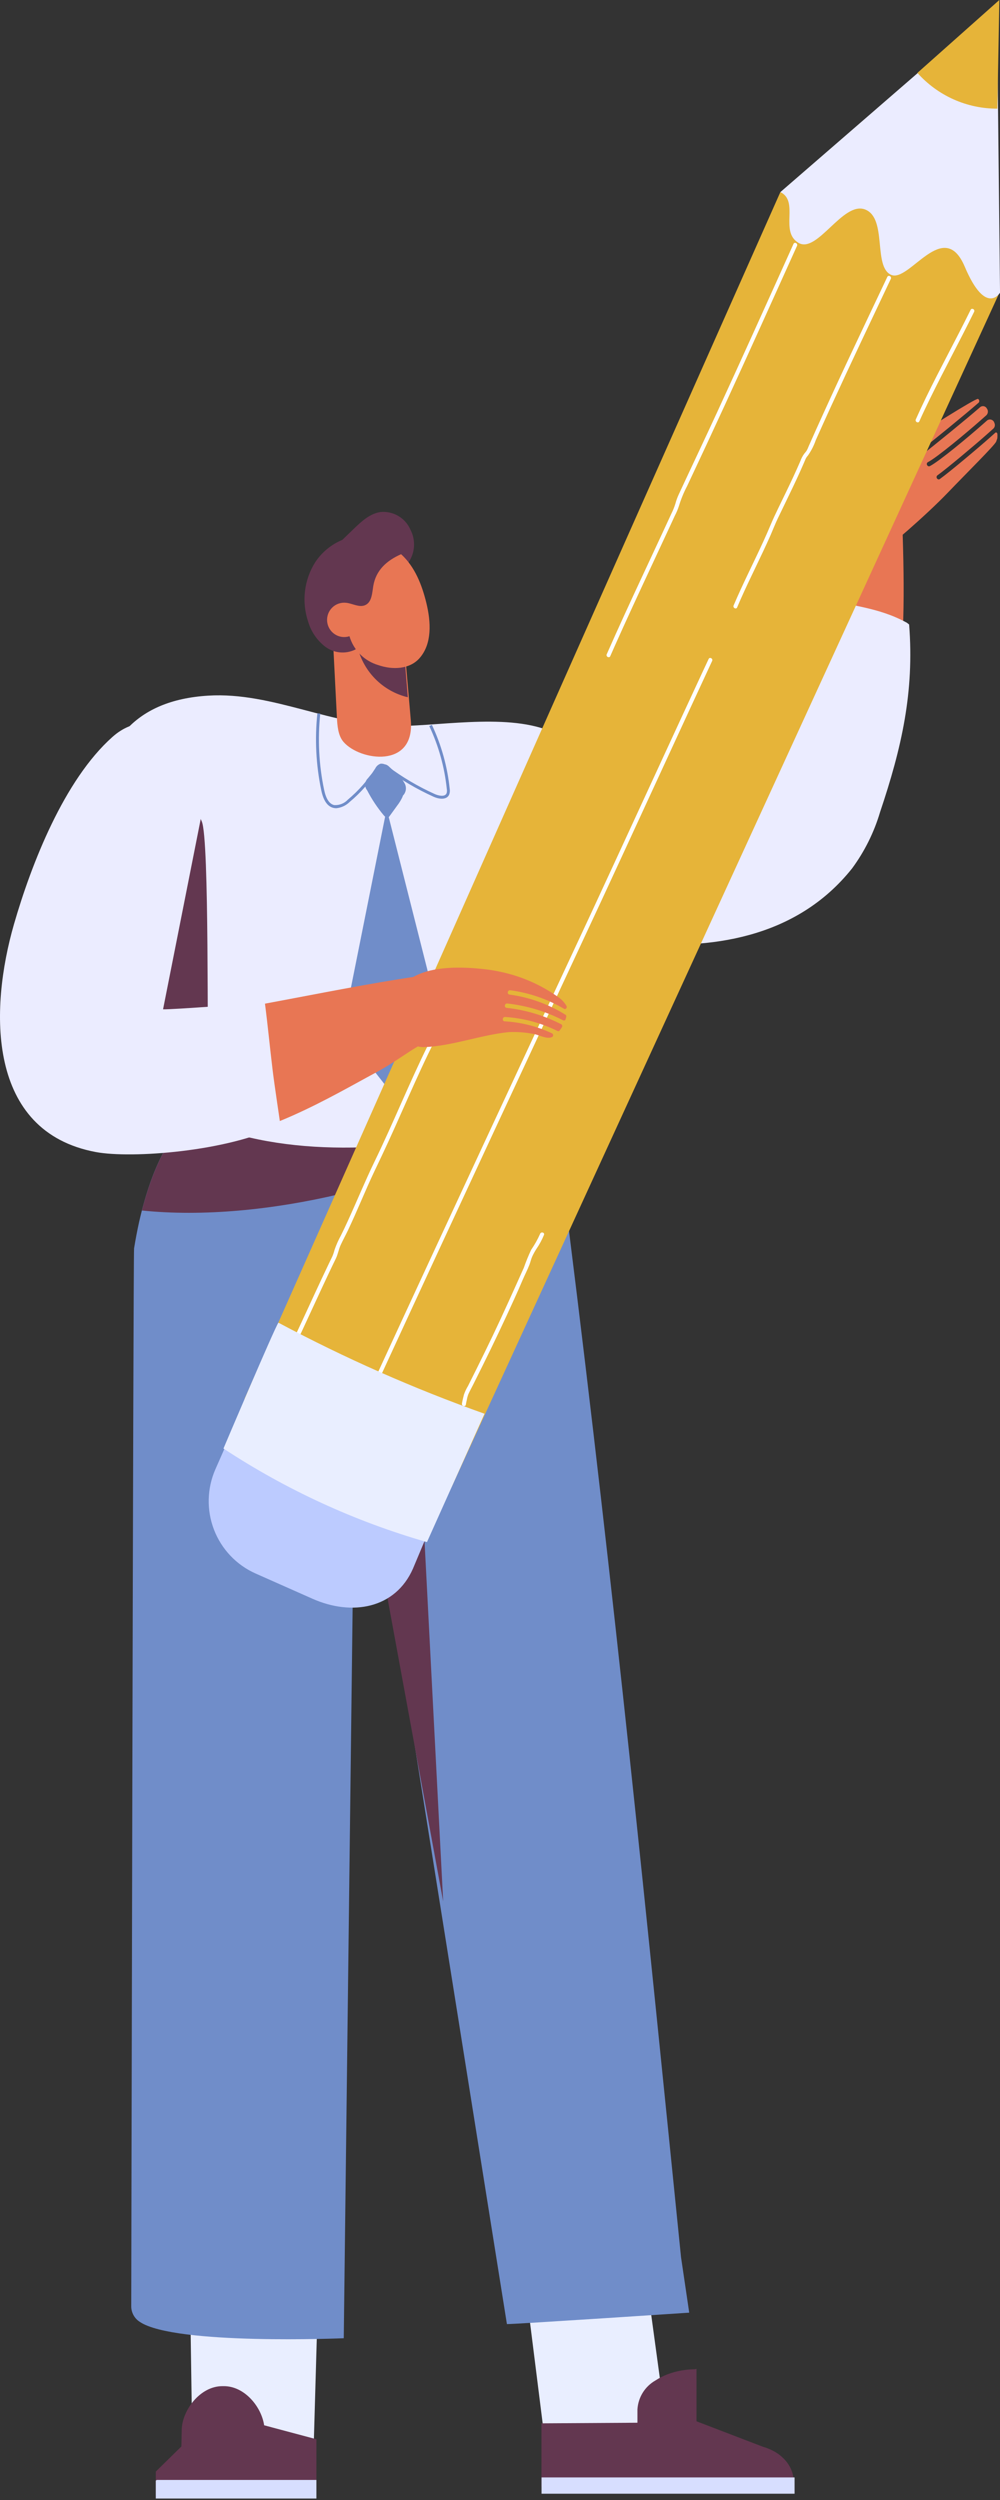 <svg width="100" height="250" viewBox="0 0 100 250" fill="none" xmlns="http://www.w3.org/2000/svg">
<rect x="0" y="0" width="100" height="250" fill="#333333" stroke="none"/>
<g clip-path="url(#clip0_2097_4067)">
<path d="M86.275 68.13C84.28 67.078 82.281 66.025 80.254 65.033C81.571 61.268 83.04 56.957 84.541 52.55C84.901 51.38 85.537 50.314 86.392 49.442C87.261 48.619 88.6 48.22 89.608 48.839L90.181 50.977C90.448 58.032 90.526 63.676 89.707 69.896C88.559 69.311 87.41 68.729 86.275 68.13V68.13Z" fill="#E87654"/>
<path d="M88.941 54.623L88.949 54.617C89.558 54.08 90.157 53.565 90.764 53.047C92.168 51.81 93.644 50.452 94.788 49.26C96.822 47.141 99.41 44.587 99.619 44.164C99.736 43.785 99.729 43.935 99.741 43.676C99.747 43.577 99.745 43.478 99.735 43.379C99.725 43.271 99.605 43.206 99.534 43.27C99.352 43.434 99.165 43.598 98.987 43.759C97.897 44.73 94.936 47.225 93.969 47.913C93.949 47.927 93.926 47.937 93.902 47.941C93.878 47.945 93.853 47.944 93.829 47.937C93.769 47.92 93.719 47.879 93.688 47.825C93.66 47.779 93.65 47.724 93.659 47.671C93.668 47.618 93.697 47.57 93.739 47.537C94.688 46.86 97.64 44.375 98.718 43.411L99.341 42.856C99.412 42.786 99.461 42.695 99.479 42.596C99.497 42.497 99.485 42.394 99.443 42.303C99.439 42.297 99.437 42.29 99.434 42.283V42.277C99.413 42.207 99.375 42.143 99.325 42.09C99.274 42.038 99.211 41.998 99.142 41.974C99.073 41.95 99 41.943 98.927 41.953C98.855 41.964 98.786 41.991 98.726 42.033C98.547 42.189 98.365 42.35 98.179 42.514C97.041 43.519 93.934 46.135 92.976 46.617C92.938 46.636 92.895 46.64 92.855 46.628C92.818 46.618 92.785 46.599 92.757 46.573C92.73 46.547 92.709 46.514 92.696 46.479C92.677 46.431 92.675 46.379 92.692 46.331C92.708 46.282 92.742 46.242 92.786 46.217C93.705 45.752 96.792 43.153 97.911 42.165C98.16 41.945 98.405 41.729 98.641 41.522C98.727 41.435 98.778 41.321 98.788 41.199C98.797 41.077 98.763 40.957 98.691 40.858L98.685 40.85C98.656 40.793 98.614 40.744 98.564 40.705C98.513 40.666 98.455 40.638 98.393 40.624C98.331 40.61 98.266 40.61 98.204 40.623C98.142 40.636 98.083 40.663 98.032 40.702C96.719 41.846 93.433 44.534 92.061 45.589C92.041 45.605 92.017 45.615 91.992 45.62C91.966 45.624 91.94 45.623 91.915 45.617C91.867 45.603 91.824 45.574 91.794 45.533C91.757 45.487 91.74 45.429 91.745 45.37C91.75 45.312 91.777 45.257 91.821 45.218C93.219 44.145 96.529 41.434 97.866 40.266C97.889 40.24 97.907 40.209 97.917 40.175C97.928 40.141 97.93 40.105 97.925 40.071C97.921 40.036 97.908 40.002 97.889 39.972C97.87 39.943 97.844 39.918 97.814 39.9L97.8 39.891C97.576 39.786 91.844 43.458 91.844 43.458C90.986 43.997 89.963 44.597 88.868 45.23L88.672 45.343L88.573 45.399L88.525 45.428C88.537 45.414 88.546 45.397 88.55 45.378L88.559 45.355C88.717 44.819 88.838 41.683 88.421 41.622C88.343 41.617 88.266 41.637 88.2 41.679C88.134 41.722 88.084 41.784 88.056 41.858C87.996 42.014 87.961 42.179 87.953 42.346C87.797 43.832 86.372 45.951 85.856 46.957C84.275 50.057 85.481 53.083 84.771 53.689C84.771 53.689 88.817 54.727 88.942 54.62L88.941 54.623Z" fill="#E87654"/>
<path d="M90.434 48.348L90.158 48.318C90.21 47.946 90.186 47.568 90.087 47.207C89.988 46.845 89.816 46.508 89.583 46.215C89.431 46.039 89.245 45.897 89.035 45.798C88.826 45.7 88.598 45.647 88.366 45.642L88.388 45.383C88.657 45.389 88.921 45.451 89.164 45.565C89.407 45.679 89.624 45.843 89.801 46.046C90.06 46.365 90.25 46.734 90.359 47.13C90.468 47.526 90.494 47.941 90.434 48.348Z" fill="#633750"/>
<path d="M90.699 62.282C87.825 60.699 85.043 60.604 81.881 59.748C79.854 65.839 78.348 70.307 75.795 75.802C75.178 77.131 74.655 78.118 71.96 78.21C63.988 78.481 59.316 75.021 54.771 73.615C47.955 71.507 47.924 75.31 46.771 76.967C46.225 77.834 45.872 78.808 45.737 79.825C44.931 84.309 44.277 88.612 47.894 91.363C50.554 93.385 44.975 90.63 48.293 90.948C50.321 91.141 73.941 101.001 85.209 86.839C86.46 85.14 87.407 83.235 88.007 81.209C90.164 74.789 91.439 69.211 90.913 62.453L90.699 62.282Z" fill="#EBECFF"/>
<path d="M64.781 228.98L52.44 227.771L54.822 246.759L66.707 243.114L64.781 228.98Z" fill="#E9EEFF"/>
<path d="M79.361 247.943C79.361 247.916 79.356 247.889 79.354 247.861C79.347 247.8 79.338 247.739 79.329 247.674C79.324 247.644 79.318 247.613 79.313 247.586C79.3 247.521 79.285 247.455 79.267 247.391C79.262 247.369 79.257 247.346 79.251 247.325C79.228 247.243 79.201 247.161 79.17 247.081C79.16 247.053 79.147 247.026 79.135 246.998C79.114 246.946 79.091 246.892 79.067 246.841C79.05 246.805 79.032 246.77 79.014 246.735C78.995 246.701 78.969 246.651 78.944 246.609C78.92 246.567 78.902 246.534 78.879 246.497C78.876 246.492 78.874 246.487 78.87 246.483C78.864 246.473 78.857 246.464 78.85 246.453C78.798 246.371 78.739 246.29 78.678 246.209C78.662 246.188 78.644 246.166 78.628 246.148C78.571 246.077 78.511 246.009 78.446 245.941C78.425 245.92 78.406 245.897 78.385 245.876C78.314 245.804 78.242 245.736 78.166 245.669C78.151 245.655 78.138 245.642 78.121 245.628C78.03 245.55 77.934 245.474 77.834 245.401C77.812 245.387 77.79 245.373 77.769 245.358C77.69 245.304 77.61 245.251 77.525 245.201C77.487 245.178 77.446 245.156 77.404 245.133C77.334 245.094 77.263 245.056 77.189 245.019C77.145 244.997 77.1 244.975 77.055 244.958C76.978 244.923 76.898 244.89 76.819 244.858C76.776 244.841 76.736 244.824 76.694 244.808C76.572 244.763 76.445 244.72 76.315 244.686L69.651 242.129V236.875L69.64 236.887C69.533 236.921 69.422 236.935 69.31 236.929C68.928 236.941 68.546 236.98 68.169 237.045C67.673 237.129 67.187 237.263 66.718 237.445C66.308 237.603 65.916 237.804 65.549 238.044C65.03 238.338 64.593 238.757 64.277 239.264C63.962 239.771 63.778 240.349 63.743 240.946V242.273L54.146 242.334V248.661H79.36L79.365 248.224C79.365 248.135 79.362 248.045 79.355 247.956L79.361 247.943Z" fill="#633750"/>
<path d="M54.154 247.742H79.457V249.372H54.154V247.742Z" fill="#D7DEFF"/>
<path d="M18.765 213.131L19.246 245.455L31.363 244.851L31.963 223.988L18.765 213.131Z" fill="#E9EEFF"/>
<path d="M15.672 247.066L18.139 244.647L18.172 242.986C18.211 241.019 20.017 238.615 22.235 238.615H22.392C24.443 238.615 26.138 240.655 26.415 242.529L31.641 243.925V249.545H15.58V247.163L15.672 247.066Z" fill="#633750"/>
<path d="M31.641 247.994V249.854H15.58V248.065L15.675 247.994H31.641Z" fill="#D7DEFF"/>
<path d="M13.124 230.643C13.126 230.951 13.206 231.253 13.354 231.522C13.503 231.791 13.717 232.019 13.976 232.183C13.979 232.186 13.982 232.19 13.985 232.19C17.476 234.539 34.376 233.823 34.376 233.823L35.503 141.006L35.174 142.533C35.198 142.358 35.225 142.18 35.256 142.008C35.31 141.668 35.393 141.333 35.503 141.007C35.724 141.661 35.968 142.604 36.232 143.756C37.109 147.614 38.169 153.832 39.067 159.612L39.087 159.562L50.692 232.41C51.601 232.416 68.922 231.266 68.922 231.266L68.103 225.719C64.681 191.873 61.495 159.861 56.861 122.771C56.861 122.751 56.855 122.733 56.855 122.719L56.838 122.61L56.727 121.785C56.702 121.586 56.672 121.391 56.643 121.198C56.623 121.064 56.605 120.926 56.587 120.81C56.472 120.025 56.356 119.38 56.219 118.773C56.137 118.431 56.053 118.114 55.967 117.796C55.721 116.907 55.382 116.047 54.955 115.23C54.939 115.198 54.921 115.165 54.903 115.137C54.764 114.879 54.604 114.617 54.41 114.326C54.238 114.081 54.061 113.846 53.87 113.622C53.587 113.28 53.282 112.957 52.957 112.656C52.78 112.493 52.599 112.335 52.41 112.189C51.442 111.422 50.372 110.793 49.232 110.322C49.008 110.226 48.779 110.138 48.562 110.054C48.418 109.998 48.273 109.946 48.128 109.893C45.971 109.184 43.761 108.653 41.519 108.304L40.883 108.182C39.372 107.913 37.903 107.7 36.523 107.555C36.189 107.522 35.858 107.49 35.512 107.458C34.069 107.336 32.683 107.275 31.402 107.289C31.167 107.289 30.931 107.289 30.69 107.295C29.251 107.325 27.817 107.47 26.4 107.727L26.257 107.744C25.5 107.888 24.753 108.081 24.021 108.324C23.326 108.556 22.653 108.848 22.008 109.197C21.883 109.264 21.761 109.335 21.643 109.407C21.403 109.554 21.172 109.702 20.953 109.854L20.948 109.857C20.588 110.108 20.241 110.377 19.908 110.665C17.536 112.693 15.798 115.608 14.604 119.574C14.575 119.673 14.543 119.775 14.514 119.879C14.401 120.259 14.294 120.65 14.188 121.049C14.093 121.416 14.006 121.793 13.915 122.181C13.729 123.019 13.561 123.9 13.407 124.839V124.86C13.322 125.312 13.125 230.641 13.125 230.641L13.124 230.643Z" fill="#708DC9"/>
<path d="M44.318 190.146L41.145 128.809L35.185 140.39L44.318 190.146Z" fill="#633750"/>
<path d="M14.606 119.577C15.801 115.612 17.537 112.697 19.91 110.669C19.961 110.626 20.014 110.586 20.065 110.543C24.893 110.715 29.721 110.88 34.555 110.791C40.711 110.677 46.945 110.432 52.867 111.913C52.716 112.006 52.568 112.1 52.413 112.192C42.123 118.358 26.35 122.3 14.191 121.051C14.295 120.651 14.404 120.26 14.516 119.881C14.545 119.779 14.576 119.677 14.606 119.576V119.577Z" fill="#633750"/>
<path d="M55.789 73.475C51.559 71.211 44.575 72.559 39.804 72.609C33.278 72.674 27.302 69.171 20.826 69.564C5.921 70.469 9.355 86.918 11.207 96.513C12.541 103.437 11.905 108.687 19.539 111.985C28.813 115.991 39.569 114.998 49.559 113.13C52.782 112.527 56.449 111.492 57.718 108.609C58.913 105.893 57.75 102.282 58.083 99.473C58.626 94.901 57.139 93.277 57.227 87.766L55.789 73.475Z" fill="#EBECFF"/>
<path d="M20.854 108.136C19.017 107.572 17.183 107.004 15.361 106.395C12.97 105.597 10.713 104.623 8.431 103.624C8.304 102.39 8.255 101.15 8.286 99.91C8.405 94.669 9.658 89.517 11.961 84.813C13.73 81.198 17.13 74.91 20.181 82.153C20.956 83.996 20.678 104.619 20.854 108.136Z" fill="#633750"/>
<path d="M38.667 80.894L34.288 102.798C34.274 102.874 34.275 102.952 34.293 103.027C34.311 103.102 34.345 103.172 34.392 103.233L39.351 109.568C39.408 109.64 39.481 109.697 39.565 109.734C39.649 109.771 39.74 109.788 39.831 109.782C39.923 109.776 40.011 109.748 40.089 109.7C40.167 109.652 40.233 109.586 40.28 109.507L44.083 102.923C44.152 102.802 44.172 102.66 44.139 102.525L38.667 80.894Z" fill="#708DC9"/>
<path d="M40.832 56.267C41.163 55.793 41.359 55.238 41.399 54.66C41.438 54.083 41.319 53.505 41.055 52.991C40.808 52.411 40.384 51.925 39.844 51.604C39.304 51.283 38.676 51.142 38.051 51.203C36.992 51.358 36.147 52.14 35.375 52.885C34.856 53.386 34.337 53.886 33.819 54.388C32.929 55.246 31.969 56.282 32.065 57.517C32.069 57.645 32.102 57.77 32.16 57.884C32.255 58.026 32.389 58.138 32.545 58.206C33.06 58.444 33.641 58.495 34.189 58.349C34.737 58.203 35.217 57.87 35.546 57.406C35.835 56.972 36.064 56.379 36.58 56.306C36.58 57.044 36.27 58.925 36.267 59.662L40.832 56.267Z" fill="#633750"/>
<path d="M40.184 61.639L40.401 64.165L40.932 70.296L41.08 72.026C41.506 76.891 35.98 76.089 34.347 74.187C33.808 73.557 33.73 72.588 33.687 71.674L33.16 61.32L40.184 61.639Z" fill="#E87654"/>
<path d="M40.437 65.52L40.781 69.727C39.531 69.428 38.391 68.78 37.493 67.856C36.596 66.933 35.977 65.772 35.71 64.51L40.437 65.52Z" fill="#633750"/>
<path d="M41.057 56.853C40.532 54.848 38.901 53.718 36.828 53.55C35.789 53.492 34.753 53.709 33.822 54.177C32.892 54.646 32.099 55.351 31.523 56.222C30.969 57.1 30.618 58.092 30.497 59.124C30.376 60.157 30.487 61.203 30.822 62.187C31.117 63.186 31.724 64.064 32.553 64.692C32.972 64.999 33.466 65.187 33.982 65.237C34.498 65.287 35.019 65.197 35.488 64.975C35.898 64.733 36.259 64.416 36.554 64.042C38.512 61.747 37.937 60.504 40.278 58.598L41.057 56.853Z" fill="#633750"/>
<path d="M40.117 55.427C41.489 56.678 42.196 58.492 42.635 60.293C43.093 62.172 43.232 64.375 41.946 65.824C40.955 66.94 39.246 67.002 37.834 66.512C37.15 66.312 36.527 65.943 36.022 65.438C35.518 64.933 35.148 64.309 34.947 63.622C34.704 63.702 34.446 63.725 34.193 63.692C33.94 63.658 33.697 63.568 33.483 63.427C33.269 63.287 33.089 63.1 32.956 62.881C32.823 62.661 32.741 62.415 32.715 62.159C32.69 61.904 32.722 61.646 32.808 61.404C32.895 61.163 33.034 60.944 33.216 60.764C33.398 60.583 33.618 60.446 33.86 60.362C34.101 60.279 34.359 60.25 34.613 60.279C35.269 60.35 35.943 60.788 36.539 60.505C37.193 60.196 37.211 59.304 37.329 58.593C37.594 57.031 38.652 56.063 40.107 55.422L40.117 55.427Z" fill="#E87654"/>
<path d="M33.619 80.826C34.13 80.774 34.609 80.549 34.975 80.187C36.067 79.276 37.01 78.201 37.773 76.999C37.881 76.829 37.982 76.686 38.119 76.657C38.294 76.659 38.461 76.729 38.584 76.854C40.068 77.966 41.669 78.911 43.357 79.674C43.966 79.947 44.683 79.988 44.919 79.462C44.988 79.275 45.006 79.073 44.97 78.877C44.741 76.661 44.139 74.499 43.19 72.484L42.927 72.606C43.862 74.591 44.455 76.721 44.681 78.906C44.709 79.05 44.7 79.199 44.654 79.339C44.478 79.732 43.806 79.554 43.475 79.404C41.806 78.651 40.225 77.716 38.758 76.618C38.666 76.528 38.556 76.46 38.435 76.417C38.315 76.374 38.186 76.358 38.059 76.369C37.944 76.408 37.837 76.47 37.746 76.551C37.655 76.632 37.581 76.73 37.528 76.84C36.782 78.016 35.858 79.068 34.791 79.96C34.617 80.147 34.405 80.293 34.169 80.388C33.932 80.483 33.678 80.525 33.424 80.51C32.933 80.397 32.6 79.889 32.407 78.955C31.888 76.459 31.76 73.897 32.027 71.361L31.738 71.33C31.468 73.896 31.597 76.489 32.123 79.014C32.341 80.071 32.747 80.654 33.36 80.794C33.445 80.814 33.533 80.823 33.621 80.823L33.619 80.826Z" fill="#708DC9"/>
<path d="M40.309 78.242C40.462 78.733 40.434 79.262 40.23 79.734C40.091 80.025 39.92 80.301 39.722 80.556C39.467 80.907 39.213 81.259 38.958 81.611C38.926 81.663 38.883 81.707 38.83 81.738C38.67 81.819 38.491 81.673 38.38 81.538C37.735 80.768 37.177 79.928 36.716 79.034C36.575 78.861 36.504 78.641 36.517 78.418C36.531 78.194 36.628 77.985 36.79 77.831C37.07 77.477 37.375 77.143 37.702 76.832C37.952 76.592 38.304 76.347 38.635 76.474C38.748 76.526 38.85 76.599 38.935 76.689C39.184 76.924 39.432 77.158 39.681 77.391C40.012 77.663 40.286 77.999 40.485 78.38C40.579 78.569 40.612 78.783 40.58 78.993C40.548 79.202 40.452 79.396 40.306 79.548L40.309 78.242Z" fill="#708DC9"/>
<path d="M58.273 80.791L62.27 94.246L57.642 93.681L58.273 80.791Z" fill="#633750"/>
<path d="M45.751 124.594C46.192 124.334 46.633 124.075 47.072 123.821C46.823 123.597 43.123 126.148 45.751 124.594Z" fill="#708DC9"/>
<path d="M40.019 139.92L34.338 137.398C32.429 136.55 30.264 136.499 28.317 137.255C26.371 138.011 24.804 139.513 23.96 141.43L21.542 146.923C20.698 148.841 20.647 151.016 21.4 152.971C22.153 154.926 23.648 156.501 25.556 157.349L31.238 159.871C35.212 161.638 39.54 160.858 41.296 156.865L44.033 150.345C44.877 148.427 44.928 146.252 44.175 144.297C43.423 142.342 41.928 140.767 40.019 139.919V139.92Z" fill="#BCCBFF"/>
<path d="M99.891 29.386L45.152 148.729L24.452 139.878L78.036 19.208L91.396 15.633L99.891 29.386Z" fill="#E6B439"/>
<path d="M91.582 41.937C92.903 38.966 94.458 36.102 95.94 33.212C96.319 32.473 96.693 31.732 97.061 30.987C97.176 30.752 97.528 30.949 97.413 31.18C95.981 34.095 94.428 36.946 93.001 39.863C92.636 40.613 92.271 41.367 91.934 42.132C91.828 42.369 91.477 42.172 91.582 41.937Z" fill="white"/>
<path d="M46.194 140.364C46.243 140.059 46.32 139.76 46.395 139.462C46.498 139.161 46.634 138.873 46.799 138.602C47.083 138.034 47.367 137.466 47.651 136.897C48.201 135.789 48.744 134.677 49.279 133.561C50.352 131.314 51.366 129.041 52.386 126.77C52.597 126.165 52.839 125.571 53.111 124.991C53.459 124.485 53.76 123.949 54.01 123.388C54.096 123.143 54.486 123.241 54.4 123.487C54.196 123.986 53.938 124.462 53.631 124.906C53.481 125.141 53.346 125.386 53.228 125.639C53.106 125.902 53.051 126.194 52.946 126.464C52.739 127.001 52.469 127.51 52.244 128.04C51.994 128.636 51.73 129.227 51.463 129.815C50.435 132.085 49.368 134.337 48.261 136.569C47.95 137.199 47.636 137.828 47.32 138.457C47.157 138.779 46.981 139.097 46.833 139.424C46.767 139.602 46.716 139.786 46.684 139.974C46.646 140.136 46.611 140.3 46.585 140.463C46.544 140.719 46.155 140.618 46.195 140.364L46.194 140.364Z" fill="white"/>
<path d="M73.363 60.543C74.282 58.375 75.358 56.28 76.338 54.139C76.59 53.588 76.833 53.033 77.067 52.476C77.303 51.92 77.554 51.376 77.818 50.836C78.316 49.806 78.821 48.779 79.305 47.74C79.557 47.196 79.802 46.65 80.04 46.1C80.135 45.833 80.269 45.582 80.437 45.354C80.503 45.274 80.573 45.197 80.634 45.113C80.72 44.973 80.791 44.825 80.847 44.671C81.346 43.54 81.853 42.412 82.367 41.285C83.35 39.123 84.348 36.968 85.362 34.821C86.357 32.705 87.356 30.591 88.359 28.48C88.481 28.217 88.605 27.954 88.731 27.692C88.842 27.457 89.192 27.653 89.082 27.886C88.086 30.001 87.087 32.115 86.085 34.227C85.078 36.365 84.08 38.509 83.093 40.658C82.582 41.775 82.077 42.894 81.577 44.014C81.388 44.565 81.122 45.086 80.786 45.561C80.701 45.653 80.629 45.756 80.572 45.867C80.505 46.017 80.443 46.172 80.378 46.321C80.257 46.595 80.14 46.871 80.017 47.141C79.546 48.19 79.044 49.222 78.545 50.257C78.29 50.779 78.037 51.302 77.787 51.825C77.523 52.378 77.301 52.952 77.058 53.513C76.106 55.67 75.021 57.768 74.065 59.924C73.944 60.195 73.828 60.466 73.714 60.738C73.612 60.977 73.261 60.78 73.362 60.543H73.363Z" fill="white"/>
<path d="M37.615 137.629C39.396 133.76 41.181 129.894 42.972 126.031C44.762 122.167 46.553 118.308 48.344 114.453C50.133 110.602 51.924 106.753 53.716 102.906C55.52 99.034 57.325 95.161 59.129 91.289C60.915 87.458 68.431 71.106 70.218 67.279C70.433 66.819 70.648 66.359 70.863 65.899C70.972 65.664 71.323 65.86 71.214 66.094C69.43 69.913 61.921 86.255 60.139 90.075C58.334 93.944 56.529 97.815 54.726 101.688C52.933 105.537 51.142 109.386 49.353 113.235C47.557 117.097 45.764 120.961 43.972 124.826C42.191 128.67 40.414 132.514 38.642 136.361C38.416 136.85 38.191 137.338 37.967 137.827C37.856 138.063 37.506 137.867 37.614 137.632L37.615 137.629Z" fill="white"/>
<path d="M60.675 65.423C61.851 62.75 63.075 60.099 64.309 57.452C64.935 56.108 65.561 54.764 66.187 53.42C66.507 52.727 66.827 52.036 67.147 51.346C67.307 51.027 67.439 50.695 67.544 50.353C67.628 50.038 67.74 49.732 67.877 49.437C69.146 46.704 70.441 43.983 71.703 41.246C72.919 38.606 74.126 35.961 75.324 33.312C76.521 30.67 77.715 28.026 78.904 25.381C79.053 25.05 79.202 24.719 79.351 24.389C79.458 24.151 79.808 24.348 79.703 24.583C78.507 27.233 77.311 29.883 76.115 32.532C74.918 35.181 73.716 37.821 72.508 40.452C71.257 43.173 69.993 45.888 68.716 48.597C68.38 49.234 68.105 49.902 67.895 50.592C67.786 50.931 67.648 51.261 67.481 51.575C67.324 51.918 67.166 52.26 67.008 52.601C66.38 53.957 65.749 55.311 65.117 56.663C63.885 59.306 62.655 61.95 61.468 64.615C61.319 64.948 61.172 65.282 61.026 65.617C60.92 65.854 60.569 65.657 60.673 65.422L60.675 65.423Z" fill="white"/>
<path d="M29.489 133.649C30.391 131.736 31.263 129.809 32.161 127.893C32.392 127.402 32.624 126.911 32.858 126.421C32.98 126.165 33.104 125.909 33.229 125.654C33.323 125.436 33.399 125.212 33.456 124.982C33.626 124.487 33.838 124.008 34.091 123.55C34.334 123.066 34.563 122.578 34.788 122.083C35.691 120.113 36.509 118.106 37.454 116.157C38.399 114.209 39.276 112.23 40.153 110.251C41.014 108.313 41.878 106.377 42.818 104.476C42.932 104.243 43.05 104.01 43.168 103.778C43.286 103.546 43.637 103.741 43.519 103.972C42.565 105.853 41.695 107.775 40.836 109.702C39.957 111.679 39.088 113.66 38.16 115.615C37.688 116.613 37.204 117.603 36.761 118.612C36.325 119.594 35.906 120.584 35.468 121.565C35.249 122.054 35.027 122.542 34.799 123.025C34.563 123.519 34.297 124.002 34.069 124.495C33.865 124.935 33.797 125.417 33.587 125.85C33.344 126.346 33.105 126.844 32.87 127.344C31.962 129.262 31.086 131.198 30.187 133.122C30.075 133.363 29.961 133.605 29.848 133.846C29.734 134.086 29.385 133.885 29.495 133.651L29.489 133.649Z" fill="white"/>
<path d="M99.691 0.439L100.002 29.267C100.002 29.267 98.59 31.664 96.475 26.668C94.359 21.672 90.918 28.309 89.104 27.481C87.29 26.653 88.746 21.822 86.514 20.95C84.283 20.078 81.716 25.43 79.831 24.275C77.945 23.12 79.947 20.151 78.039 19.208L99.691 0.439Z" fill="#EBECFF"/>
<path d="M99.736 10.866C98.228 10.87 96.735 10.553 95.357 9.937C93.979 9.321 92.747 8.419 91.74 7.29L99.934 0L99.736 10.866Z" fill="#E6B439"/>
<path d="M48.453 141.375C41.368 138.856 34.478 135.811 27.841 132.268C27.472 132.756 22.347 144.853 22.347 144.853C28.623 148.982 35.483 152.138 42.696 154.212L48.453 141.375Z" fill="#E9EEFF"/>
<path d="M21.466 110.641C22.486 107.4 17.218 105.039 17.334 101.599C18.032 101.643 19.772 100.674 20.278 101.156C20.921 101.767 35.057 98.461 43.13 97.449C43.241 99.548 43.567 101.631 44.103 103.662C41.747 104.268 40.363 105.765 37.556 107.271C33.342 109.532 25.743 114.128 19.736 114.02C18.905 114.004 21.183 111.542 21.466 110.64V110.641Z" fill="#E87654"/>
<path d="M1.401 92.411C3.142 86.377 6.417 77.993 11.24 73.698C13.407 71.766 15.55 72.217 18.331 72.495C24.356 73.1 23.879 70.582 21.407 75.156L16.306 100.931C17.101 100.972 25.686 100.339 26.48 100.227C26.797 102.684 26.967 104.57 27.265 107.029C27.453 108.59 28.02 112.299 28.043 112.524C22.794 115.168 13.143 115.867 9.597 115.207C-1.328 113.174 -1.069 100.972 1.401 92.411Z" fill="#EBECFF"/>
<path d="M56.548 101.476C54.841 100.409 52.926 99.72 50.932 99.455C50.907 99.449 50.882 99.439 50.861 99.424C50.839 99.409 50.821 99.389 50.806 99.367C50.792 99.344 50.783 99.319 50.779 99.293C50.774 99.267 50.776 99.24 50.782 99.215C50.787 99.16 50.812 99.111 50.853 99.075C50.894 99.039 50.947 99.02 51.001 99.022C52.911 99.274 54.751 99.908 56.413 100.886C56.551 100.967 56.718 100.8 56.663 100.631C56.661 100.622 56.658 100.613 56.655 100.604C56.44 100.233 56.142 99.918 55.785 99.682C54.113 98.502 52.225 97.665 50.231 97.221C49.653 97.089 49.068 96.989 48.479 96.922C46.135 96.658 40.269 96.227 39.474 100.221C39.018 102.509 40.558 104.781 42.43 104.711C45.195 104.607 48.053 103.502 50.833 103.216C50.866 103.212 50.894 103.211 50.928 103.209C51.76 103.176 52.594 103.242 53.411 103.406C53.943 103.498 54.637 103.938 55.197 103.712C55.231 103.695 55.26 103.67 55.281 103.638C55.302 103.606 55.314 103.569 55.316 103.531C55.318 103.493 55.309 103.455 55.291 103.422C55.273 103.388 55.246 103.36 55.214 103.34C53.72 102.634 52.104 102.224 50.455 102.132C50.428 102.13 50.403 102.123 50.38 102.111C50.357 102.099 50.337 102.082 50.32 102.061C50.304 102.04 50.292 102.017 50.286 101.991C50.279 101.966 50.278 101.94 50.282 101.914C50.282 101.859 50.303 101.806 50.341 101.766C50.378 101.726 50.429 101.701 50.483 101.697C52.321 101.808 54.119 102.288 55.769 103.11C55.803 103.124 55.841 103.127 55.876 103.116C55.912 103.106 55.942 103.084 55.963 103.053C56.042 102.949 56.117 102.837 56.188 102.722C56.218 102.676 56.229 102.619 56.219 102.565C56.209 102.511 56.177 102.463 56.132 102.431C54.417 101.549 52.556 100.99 50.64 100.782C50.614 100.776 50.59 100.766 50.568 100.751C50.546 100.735 50.528 100.716 50.514 100.693C50.499 100.671 50.49 100.646 50.486 100.62C50.482 100.593 50.483 100.567 50.489 100.541C50.494 100.487 50.519 100.437 50.56 100.401C50.6 100.365 50.653 100.346 50.707 100.348C52.665 100.561 54.568 101.133 56.32 102.036C56.344 102.047 56.37 102.053 56.396 102.052C56.422 102.052 56.448 102.046 56.471 102.034C56.495 102.022 56.515 102.005 56.531 101.984C56.547 101.964 56.558 101.939 56.564 101.914C56.587 101.843 56.608 101.774 56.624 101.704C56.638 101.663 56.638 101.618 56.625 101.577C56.612 101.536 56.586 101.5 56.551 101.475L56.548 101.476Z" fill="#E87654"/>
</g>
<defs>
<clipPath id="clip0_2097_4067">
<rect width="100" height="250" fill="white" transform="matrix(-1 0 0 1 100 0)"/>
</clipPath>
</defs>
</svg>
